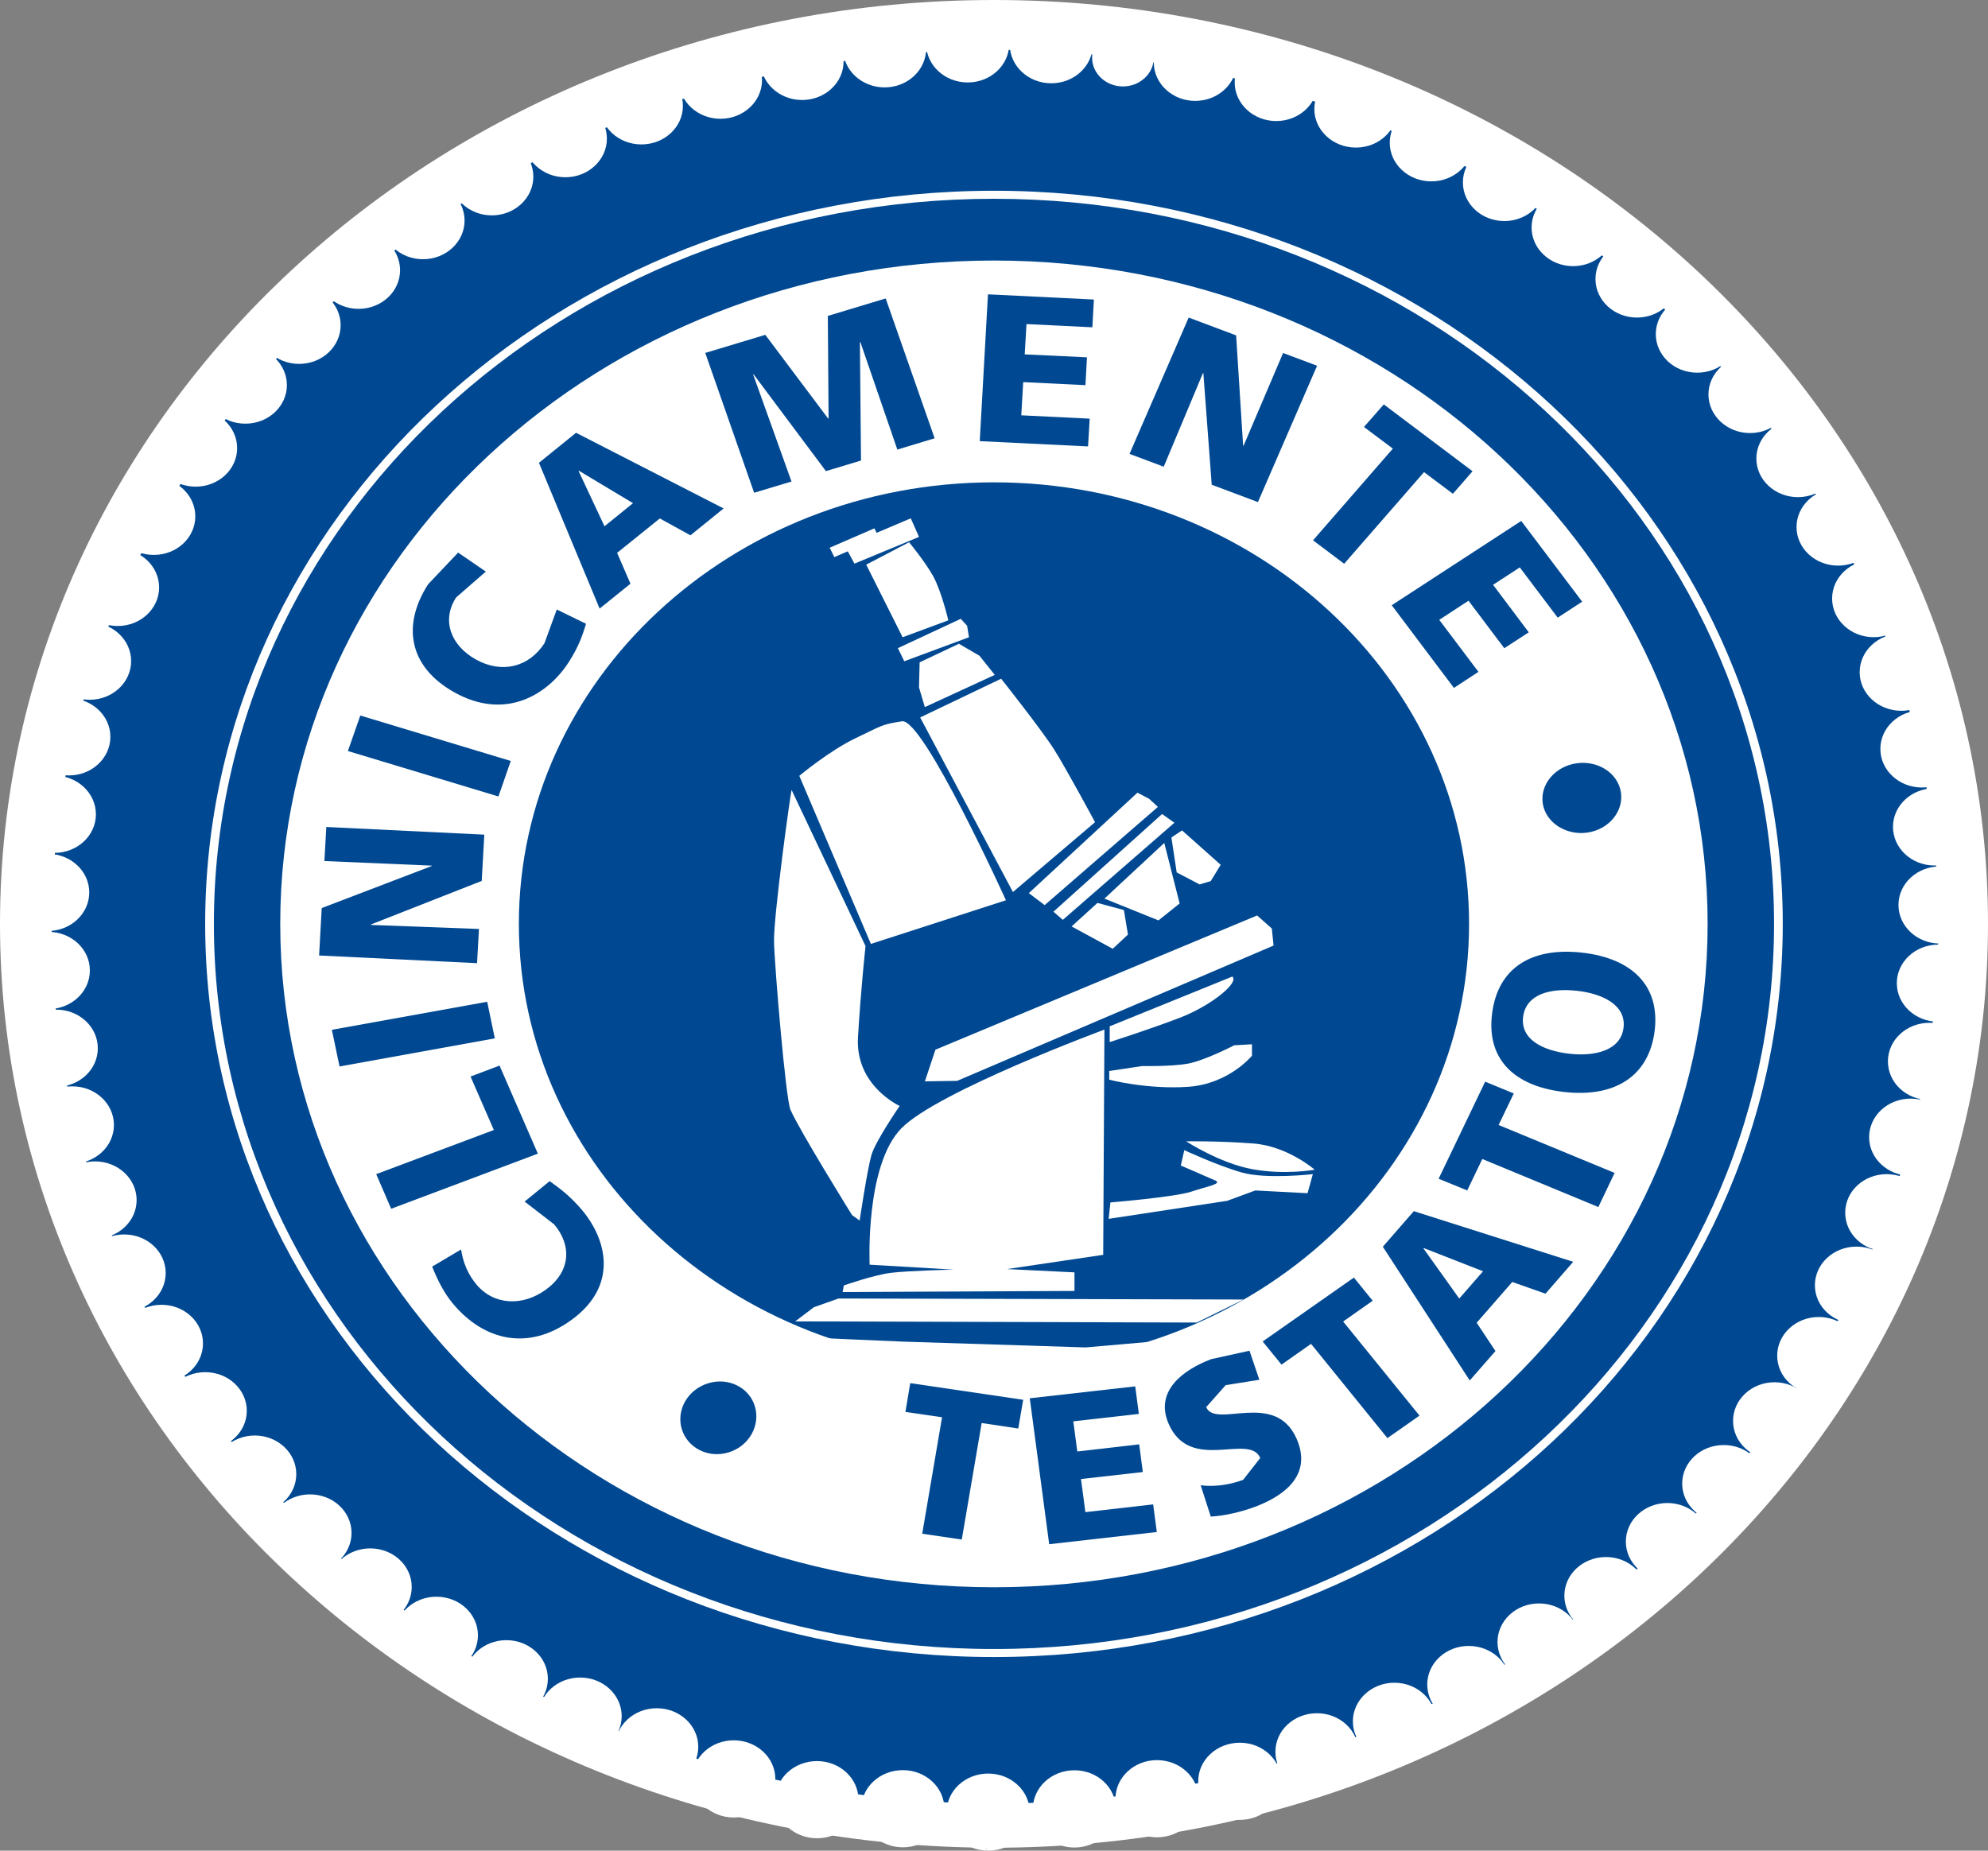 <?xml version="1.0" encoding="utf-8"?>
<!-- Generator: Adobe Illustrator 15.1.0, SVG Export Plug-In . SVG Version: 6.00 Build 0)  -->
<!DOCTYPE svg PUBLIC "-//W3C//DTD SVG 1.1//EN" "http://www.w3.org/Graphics/SVG/1.1/DTD/svg11.dtd">
<svg version="1.1" id="Livello_1" xmlns="http://www.w3.org/2000/svg" xmlns:xlink="http://www.w3.org/1999/xlink" x="0px" y="0px"
	 width="29px" height="27px" viewBox="0 0 29 27" enable-background="new 0 0 29 27" xml:space="preserve">
<rect x="0" y="0" width="29" height="27" fill="#808080" stroke="none"/>
<g>
	<defs>
		<rect id="SVGID_1_" x="0" width="29" height="27"/>
	</defs>
	<clipPath id="SVGID_2_">
		<use xlink:href="#SVGID_1_"  overflow="visible"/>
	</clipPath>
	<path clip-path="url(#SVGID_2_)" fill="#FFFFFF" d="M0,13.479C0,6.034,6.491,0,14.499,0C22.508,0,29,6.034,29,13.479
		c0,7.444-6.492,13.478-14.501,13.478C6.491,26.957,0,20.923,0,13.479"/>
	<path clip-path="url(#SVGID_2_)" fill="#FFFFFF" d="M0.4,13.479c0-7.238,6.312-13.106,14.1-13.106
		c7.787,0,14.098,5.868,14.098,13.106c0,7.238-6.311,13.107-14.098,13.107C6.712,26.586,0.4,20.717,0.4,13.479"/>
	<path clip-path="url(#SVGID_2_)" fill="#004992" d="M0.786,13.52c0-7.049,6.147-12.763,13.729-12.763
		c7.584,0,13.73,5.714,13.73,12.763s-6.146,12.763-13.73,12.763C6.933,26.282,0.786,20.568,0.786,13.52"/>
	<path clip-path="url(#SVGID_2_)" fill="#004992" d="M0.786,13.52h0.032c0-3.516,1.533-6.7,4.011-9.004
		c2.479-2.305,5.903-3.73,9.686-3.73c3.784,0,7.208,1.425,9.687,3.73c2.48,2.304,4.012,5.488,4.012,9.004
		c0,3.517-1.531,6.7-4.012,9.004c-2.479,2.304-5.902,3.73-9.687,3.73c-3.783,0-7.207-1.427-9.686-3.73s-4.011-5.487-4.011-9.004
		H0.786H0.753c0,7.065,6.162,12.792,13.761,12.792s13.762-5.727,13.762-12.792S22.114,0.727,14.515,0.727S0.753,6.454,0.753,13.52
		H0.786z"/>
	<path clip-path="url(#SVGID_2_)" fill="#FFFFFF" d="M13.51,0.639c0-0.311,0.271-0.563,0.606-0.563c0.334,0,0.606,0.252,0.606,0.563
		c0,0.311-0.271,0.564-0.606,0.564C13.781,1.203,13.51,0.95,13.51,0.639"/>
	<path clip-path="url(#SVGID_2_)" fill="#FFFFFF" d="M14.73,0.652c0-0.311,0.271-0.563,0.604-0.563c0.337,0,0.607,0.252,0.607,0.563
		s-0.271,0.563-0.607,0.563C15.002,1.215,14.73,0.963,14.73,0.652"/>
	<path clip-path="url(#SVGID_2_)" fill="#FFFFFF" d="M12.298,0.711c0-0.311,0.271-0.563,0.606-0.563
		c0.334,0,0.606,0.252,0.606,0.563c0,0.311-0.271,0.564-0.606,0.564C12.569,1.275,12.298,1.022,12.298,0.711"/>
	<path clip-path="url(#SVGID_2_)" fill="#FFFFFF" d="M11.095,0.896c0-0.311,0.271-0.563,0.605-0.563
		c0.335,0,0.606,0.252,0.606,0.563c0,0.311-0.271,0.563-0.606,0.563C11.366,1.459,11.095,1.206,11.095,0.896"/>
	<path clip-path="url(#SVGID_2_)" fill="#FFFFFF" d="M9.904,1.169c0-0.311,0.271-0.563,0.606-0.563c0.334,0,0.606,0.252,0.606,0.563
		s-0.271,0.564-0.606,0.564C10.175,1.733,9.904,1.48,9.904,1.169"/>
	<path clip-path="url(#SVGID_2_)" fill="#FFFFFF" d="M8.751,1.544c0-0.311,0.271-0.563,0.605-0.563c0.335,0,0.606,0.252,0.606,0.563
		S9.692,2.107,9.356,2.107C9.022,2.107,8.751,1.855,8.751,1.544"/>
	<path clip-path="url(#SVGID_2_)" fill="#FFFFFF" d="M7.642,2.022c0-0.311,0.271-0.563,0.606-0.563c0.334,0,0.605,0.253,0.605,0.563
		c0,0.311-0.271,0.564-0.605,0.564C7.913,2.586,7.642,2.333,7.642,2.022"/>
	<path clip-path="url(#SVGID_2_)" fill="#FFFFFF" d="M6.569,2.578c0-0.311,0.271-0.563,0.606-0.563c0.334,0,0.605,0.252,0.605,0.563
		S7.509,3.142,7.175,3.142C6.84,3.142,6.569,2.889,6.569,2.578"/>
	<path clip-path="url(#SVGID_2_)" fill="#FFFFFF" d="M5.565,3.218c0-0.311,0.271-0.564,0.606-0.564c0.334,0,0.606,0.253,0.606,0.564
		S6.505,3.782,6.171,3.782C5.836,3.782,5.565,3.529,5.565,3.218"/>
	<path clip-path="url(#SVGID_2_)" fill="#FFFFFF" d="M4.625,3.942c0-0.311,0.271-0.563,0.605-0.563c0.335,0,0.606,0.251,0.606,0.563
		S5.565,4.506,5.23,4.506C4.896,4.506,4.625,4.253,4.625,3.942"/>
	<path clip-path="url(#SVGID_2_)" fill="#FFFFFF" d="M3.758,4.745c0-0.311,0.271-0.563,0.605-0.563c0.335,0,0.606,0.252,0.606,0.563
		c0,0.311-0.271,0.564-0.606,0.564C4.029,5.309,3.758,5.056,3.758,4.745"/>
	<path clip-path="url(#SVGID_2_)" fill="#FFFFFF" d="M2.974,5.618c0-0.311,0.271-0.563,0.606-0.563c0.334,0,0.605,0.253,0.605,0.563
		c0,0.311-0.271,0.563-0.605,0.563C3.245,6.182,2.974,5.929,2.974,5.618"/>
	<path clip-path="url(#SVGID_2_)" fill="#FFFFFF" d="M2.248,6.537c0-0.311,0.271-0.563,0.606-0.563c0.334,0,0.605,0.252,0.605,0.563
		C3.46,6.847,3.189,7.1,2.854,7.1C2.519,7.1,2.248,6.847,2.248,6.537"/>
	<path clip-path="url(#SVGID_2_)" fill="#FFFFFF" d="M1.638,7.533c0-0.311,0.271-0.564,0.605-0.564c0.335,0,0.606,0.253,0.606,0.564
		S2.579,8.096,2.243,8.096C1.909,8.096,1.638,7.844,1.638,7.533"/>
	<path clip-path="url(#SVGID_2_)" fill="#FFFFFF" d="M1.11,8.57c0-0.311,0.271-0.563,0.606-0.563c0.334,0,0.605,0.252,0.605,0.563
		c0,0.311-0.271,0.563-0.605,0.563C1.381,9.133,1.11,8.881,1.11,8.57"/>
	<path clip-path="url(#SVGID_2_)" fill="#FFFFFF" d="M0.702,9.645c0-0.311,0.271-0.563,0.606-0.563c0.334,0,0.605,0.252,0.605,0.563
		c0,0.311-0.271,0.564-0.605,0.564C0.973,10.209,0.702,9.956,0.702,9.645"/>
	<path clip-path="url(#SVGID_2_)" fill="#FFFFFF" d="M0.399,10.75c0-0.311,0.271-0.563,0.606-0.563c0.334,0,0.605,0.252,0.605,0.563
		s-0.271,0.563-0.605,0.563C0.67,11.313,0.399,11.062,0.399,10.75"/>
	<path clip-path="url(#SVGID_2_)" fill="#FFFFFF" d="M0.187,11.88c0-0.311,0.271-0.564,0.607-0.564c0.334,0,0.605,0.253,0.605,0.564
		c0,0.311-0.271,0.563-0.605,0.563C0.458,12.442,0.187,12.19,0.187,11.88"/>
	<path clip-path="url(#SVGID_2_)" fill="#FFFFFF" d="M0.091,13.02c0-0.311,0.271-0.563,0.606-0.563c0.334,0,0.605,0.252,0.605,0.563
		c0,0.311-0.271,0.563-0.605,0.563C0.362,13.583,0.091,13.33,0.091,13.02"/>
	<path clip-path="url(#SVGID_2_)" fill="#FFFFFF" d="M0.099,14.158c0-0.311,0.271-0.563,0.605-0.563
		c0.336,0,0.607,0.252,0.607,0.563c0,0.312-0.271,0.564-0.607,0.564C0.37,14.723,0.099,14.47,0.099,14.158"/>
	<path clip-path="url(#SVGID_2_)" fill="#FFFFFF" d="M0.216,15.293c0-0.311,0.271-0.563,0.606-0.563
		c0.334,0,0.605,0.253,0.605,0.563c0,0.312-0.271,0.563-0.605,0.563C0.487,15.856,0.216,15.604,0.216,15.293"/>
	<path clip-path="url(#SVGID_2_)" fill="#FFFFFF" d="M0.451,16.413c0-0.311,0.271-0.564,0.605-0.564
		c0.335,0,0.606,0.254,0.606,0.564s-0.271,0.563-0.606,0.563C0.722,16.976,0.451,16.724,0.451,16.413"/>
	<path clip-path="url(#SVGID_2_)" fill="#FFFFFF" d="M0.781,17.508c0-0.312,0.271-0.564,0.605-0.564
		c0.335,0,0.607,0.253,0.607,0.564c0,0.311-0.271,0.563-0.607,0.563C1.051,18.07,0.781,17.818,0.781,17.508"/>
	<path clip-path="url(#SVGID_2_)" fill="#FFFFFF" d="M1.206,18.573c0-0.312,0.271-0.563,0.606-0.563
		c0.334,0,0.605,0.251,0.605,0.563c0,0.311-0.271,0.563-0.605,0.563C1.477,19.137,1.206,18.884,1.206,18.573"/>
	<path clip-path="url(#SVGID_2_)" fill="#FFFFFF" d="M1.75,19.599c0-0.311,0.271-0.563,0.606-0.563c0.334,0,0.605,0.252,0.605,0.563
		c0,0.312-0.271,0.564-0.605,0.564C2.021,20.163,1.75,19.91,1.75,19.599"/>
	<path clip-path="url(#SVGID_2_)" fill="#FFFFFF" d="M2.388,20.582c0-0.312,0.271-0.563,0.606-0.563
		c0.334,0,0.606,0.252,0.606,0.563c0,0.311-0.271,0.563-0.606,0.563C2.658,21.145,2.388,20.893,2.388,20.582"/>
	<path clip-path="url(#SVGID_2_)" fill="#FFFFFF" d="M3.111,21.506c0-0.31,0.271-0.563,0.606-0.563c0.334,0,0.605,0.253,0.605,0.563
		c0,0.312-0.271,0.564-0.605,0.564C3.382,22.07,3.111,21.817,3.111,21.506"/>
	<path clip-path="url(#SVGID_2_)" fill="#FFFFFF" d="M3.917,22.365c0-0.312,0.271-0.563,0.605-0.563
		c0.335,0,0.606,0.251,0.606,0.563c0,0.311-0.271,0.564-0.606,0.564C4.188,22.93,3.917,22.676,3.917,22.365"/>
	<path clip-path="url(#SVGID_2_)" fill="#FFFFFF" d="M4.795,23.153c0-0.312,0.271-0.563,0.605-0.563
		c0.335,0,0.606,0.251,0.606,0.563c0,0.311-0.271,0.564-0.606,0.564C5.066,23.718,4.795,23.464,4.795,23.153"/>
	<path clip-path="url(#SVGID_2_)" fill="#FFFFFF" d="M5.761,23.858c0-0.312,0.271-0.563,0.605-0.563
		c0.335,0,0.606,0.251,0.606,0.563c0,0.311-0.271,0.563-0.606,0.563C6.032,24.422,5.761,24.169,5.761,23.858"/>
	<path clip-path="url(#SVGID_2_)" fill="#FFFFFF" d="M6.781,24.492c0-0.311,0.271-0.563,0.606-0.563
		c0.334,0,0.605,0.252,0.605,0.563c0,0.312-0.271,0.563-0.605,0.563C7.052,25.056,6.781,24.804,6.781,24.492"/>
	<path clip-path="url(#SVGID_2_)" fill="#FFFFFF" d="M7.857,25.037c0-0.311,0.271-0.563,0.606-0.563
		c0.334,0,0.606,0.253,0.606,0.563c0,0.312-0.271,0.563-0.606,0.563C8.127,25.601,7.857,25.349,7.857,25.037"/>
	<path clip-path="url(#SVGID_2_)" fill="#FFFFFF" d="M8.975,25.485c0-0.312,0.271-0.563,0.606-0.563
		c0.334,0,0.605,0.252,0.605,0.563c0,0.311-0.271,0.564-0.605,0.564C9.246,26.05,8.975,25.796,8.975,25.485"/>
	<path clip-path="url(#SVGID_2_)" fill="#FFFFFF" d="M18.605,25.558c0-0.312,0.27-0.563,0.606-0.563
		c0.334,0,0.605,0.251,0.605,0.563c0,0.311-0.271,0.563-0.605,0.563C18.875,26.121,18.605,25.868,18.605,25.558"/>
	<path clip-path="url(#SVGID_2_)" fill="#FFFFFF" d="M19.735,25.114c0-0.311,0.271-0.564,0.606-0.564s0.605,0.254,0.605,0.564
		c0,0.312-0.271,0.563-0.605,0.563S19.735,25.426,19.735,25.114"/>
	<path clip-path="url(#SVGID_2_)" fill="#FFFFFF" d="M20.82,24.576c0-0.312,0.271-0.563,0.605-0.563s0.607,0.251,0.607,0.563
		c0,0.311-0.272,0.563-0.607,0.563S20.82,24.887,20.82,24.576"/>
	<path clip-path="url(#SVGID_2_)" fill="#FFFFFF" d="M21.845,23.956c0-0.311,0.27-0.563,0.605-0.563
		c0.334,0,0.607,0.253,0.607,0.563s-0.273,0.563-0.607,0.563C22.114,24.52,21.845,24.267,21.845,23.956"/>
	<path clip-path="url(#SVGID_2_)" fill="#FFFFFF" d="M22.82,23.28c0-0.312,0.271-0.564,0.608-0.564c0.333,0,0.605,0.253,0.605,0.564
		c0,0.311-0.272,0.563-0.605,0.563C23.092,23.843,22.82,23.591,22.82,23.28"/>
	<path clip-path="url(#SVGID_2_)" fill="#FFFFFF" d="M23.717,22.491c0-0.311,0.271-0.563,0.606-0.563s0.606,0.253,0.606,0.563
		s-0.271,0.563-0.606,0.563S23.717,22.802,23.717,22.491"/>
	<path clip-path="url(#SVGID_2_)" fill="#FFFFFF" d="M24.539,21.645c0-0.312,0.271-0.563,0.606-0.563s0.607,0.252,0.607,0.563
		c0,0.311-0.272,0.563-0.607,0.563S24.539,21.955,24.539,21.645"/>
	<path clip-path="url(#SVGID_2_)" fill="#FFFFFF" d="M25.281,20.73c0-0.311,0.27-0.564,0.605-0.564c0.333,0,0.605,0.254,0.605,0.564
		c0,0.312-0.272,0.563-0.605,0.563C25.551,21.293,25.281,21.042,25.281,20.73"/>
	<path clip-path="url(#SVGID_2_)" fill="#FFFFFF" d="M25.925,19.778c0-0.311,0.271-0.564,0.607-0.564
		c0.333,0,0.605,0.254,0.605,0.564c0,0.312-0.272,0.563-0.605,0.563C26.195,20.341,25.925,20.09,25.925,19.778"/>
	<path clip-path="url(#SVGID_2_)" fill="#FFFFFF" d="M26.475,18.751c0-0.311,0.271-0.564,0.607-0.564
		c0.333,0,0.605,0.254,0.605,0.564c0,0.312-0.272,0.563-0.605,0.563C26.745,19.313,26.475,19.063,26.475,18.751"/>
	<path clip-path="url(#SVGID_2_)" fill="#FFFFFF" d="M26.917,17.693c0-0.312,0.27-0.563,0.605-0.563
		c0.334,0,0.606,0.252,0.606,0.563c0,0.311-0.272,0.563-0.606,0.563C27.187,18.256,26.917,18.004,26.917,17.693"/>
	<path clip-path="url(#SVGID_2_)" fill="#FFFFFF" d="M27.266,16.591c0-0.312,0.271-0.563,0.607-0.563
		c0.334,0,0.606,0.252,0.606,0.563c0,0.311-0.272,0.563-0.606,0.563C27.537,17.154,27.266,16.901,27.266,16.591"/>
	<path clip-path="url(#SVGID_2_)" fill="#FFFFFF" d="M27.54,15.485c0-0.311,0.271-0.563,0.605-0.563
		c0.334,0,0.606,0.253,0.606,0.563s-0.272,0.563-0.606,0.563C27.811,16.049,27.54,15.796,27.54,15.485"/>
	<path clip-path="url(#SVGID_2_)" fill="#FFFFFF" d="M27.67,14.344c0-0.311,0.271-0.563,0.606-0.563
		c0.334,0,0.605,0.253,0.605,0.563s-0.271,0.563-0.605,0.563C27.94,14.907,27.67,14.654,27.67,14.344"/>
	<path clip-path="url(#SVGID_2_)" fill="#FFFFFF" d="M27.694,13.203c0-0.311,0.271-0.563,0.607-0.563
		c0.334,0,0.605,0.253,0.605,0.563c0,0.311-0.271,0.563-0.605,0.563C27.966,13.766,27.694,13.514,27.694,13.203"/>
	<path clip-path="url(#SVGID_2_)" fill="#FFFFFF" d="M27.614,12.063c0-0.311,0.271-0.563,0.606-0.563
		c0.334,0,0.606,0.252,0.606,0.563c0,0.311-0.272,0.564-0.606,0.564C27.886,12.627,27.614,12.375,27.614,12.063"/>
	<path clip-path="url(#SVGID_2_)" fill="#FFFFFF" d="M27.43,10.926c0-0.311,0.271-0.563,0.606-0.563
		c0.334,0,0.605,0.252,0.605,0.563c0,0.311-0.271,0.563-0.605,0.563C27.7,11.489,27.43,11.236,27.43,10.926"/>
	<path clip-path="url(#SVGID_2_)" fill="#FFFFFF" d="M27.128,9.807c0-0.311,0.271-0.564,0.608-0.564
		c0.333,0,0.605,0.253,0.605,0.564s-0.272,0.563-0.605,0.563C27.399,10.369,27.128,10.118,27.128,9.807"/>
	<path clip-path="url(#SVGID_2_)" fill="#FFFFFF" d="M26.726,8.732c0-0.311,0.271-0.563,0.606-0.563
		c0.334,0,0.606,0.253,0.606,0.563c0,0.311-0.272,0.564-0.606,0.564C26.997,9.296,26.726,9.043,26.726,8.732"/>
	<path clip-path="url(#SVGID_2_)" fill="#FFFFFF" d="M26.207,7.689c0-0.311,0.271-0.564,0.607-0.564
		c0.334,0,0.604,0.253,0.604,0.564s-0.271,0.563-0.604,0.563C26.478,8.252,26.207,8,26.207,7.689"/>
	<path clip-path="url(#SVGID_2_)" fill="#FFFFFF" d="M25.621,6.69c0-0.311,0.271-0.563,0.606-0.563c0.334,0,0.605,0.252,0.605,0.563
		c0,0.311-0.271,0.563-0.605,0.563C25.892,7.253,25.621,7,25.621,6.69"/>
	<path clip-path="url(#SVGID_2_)" fill="#FFFFFF" d="M24.922,5.755c0-0.311,0.272-0.563,0.607-0.563s0.605,0.252,0.605,0.563
		s-0.271,0.563-0.605,0.563S24.922,6.066,24.922,5.755"/>
	<path clip-path="url(#SVGID_2_)" fill="#FFFFFF" d="M24.154,4.874c0-0.311,0.27-0.563,0.605-0.563c0.334,0,0.606,0.252,0.606,0.563
		c0,0.311-0.272,0.563-0.606,0.563C24.424,5.438,24.154,5.185,24.154,4.874"/>
	<path clip-path="url(#SVGID_2_)" fill="#FFFFFF" d="M23.274,4.07c0-0.311,0.271-0.563,0.605-0.563s0.605,0.252,0.605,0.563
		c0,0.311-0.271,0.563-0.605,0.563S23.274,4.381,23.274,4.07"/>
	<path clip-path="url(#SVGID_2_)" fill="#FFFFFF" d="M22.342,3.319c0-0.311,0.271-0.563,0.606-0.563
		c0.333,0,0.605,0.252,0.605,0.563c0,0.311-0.272,0.564-0.605,0.564C22.612,3.883,22.342,3.629,22.342,3.319"/>
	<path clip-path="url(#SVGID_2_)" fill="#FFFFFF" d="M21.34,2.661c0-0.311,0.271-0.563,0.605-0.563c0.334,0,0.605,0.252,0.605,0.563
		c0,0.311-0.271,0.564-0.605,0.564C21.61,3.225,21.34,2.972,21.34,2.661"/>
	<path clip-path="url(#SVGID_2_)" fill="#FFFFFF" d="M20.273,2.082c0-0.311,0.271-0.563,0.606-0.563s0.607,0.252,0.607,0.563
		s-0.272,0.564-0.607,0.564S20.273,2.393,20.273,2.082"/>
	<path clip-path="url(#SVGID_2_)" fill="#FFFFFF" d="M19.173,1.59c0-0.311,0.271-0.563,0.607-0.563c0.334,0,0.604,0.252,0.604,0.563
		s-0.271,0.563-0.604,0.563C19.444,2.153,19.173,1.901,19.173,1.59"/>
	<path clip-path="url(#SVGID_2_)" fill="#FFFFFF" d="M18.011,1.202c0-0.311,0.271-0.563,0.606-0.563s0.606,0.252,0.606,0.563
		s-0.271,0.564-0.606,0.564S18.011,1.513,18.011,1.202"/>
	<path clip-path="url(#SVGID_2_)" fill="#FFFFFF" d="M16.831,0.909c0-0.311,0.27-0.563,0.604-0.563c0.334,0,0.605,0.251,0.605,0.563
		s-0.271,0.563-0.605,0.563C17.101,1.472,16.831,1.22,16.831,0.909"/>
	<path clip-path="url(#SVGID_2_)" fill="#FFFFFF" d="M15.931,0.842c0-0.23,0.201-0.418,0.45-0.418c0.248,0,0.45,0.188,0.45,0.418
		c0,0.231-0.202,0.419-0.45,0.419C16.132,1.261,15.931,1.073,15.931,0.842"/>
	<path clip-path="url(#SVGID_2_)" fill="#FFFFFF" d="M3.056,13.479H3.12c0-2.921,1.273-5.565,3.332-7.48
		C8.512,4.084,11.356,2.9,14.5,2.9c3.143,0,5.987,1.184,8.046,3.099c2.061,1.915,3.333,4.559,3.333,7.48s-1.272,5.565-3.333,7.48
		c-2.059,1.915-4.903,3.099-8.046,3.099c-3.144,0-5.988-1.184-8.048-3.099C4.393,19.044,3.12,16.4,3.12,13.479H3.056H2.993
		c0,5.908,5.152,10.696,11.507,10.696c6.354,0,11.506-4.788,11.506-10.696S20.854,2.783,14.5,2.783
		c-6.355,0-11.507,4.788-11.507,10.696H3.056z"/>
	<path clip-path="url(#SVGID_2_)" fill="#FFFFFF" d="M4.088,13.479c0-5.346,4.661-9.678,10.412-9.678
		c5.749,0,10.41,4.333,10.41,9.678c0,5.345-4.661,9.678-10.41,9.678C8.75,23.157,4.088,18.824,4.088,13.479"/>
	<path clip-path="url(#SVGID_2_)" fill="#004992" d="M7.569,13.479c0-3.558,3.103-6.442,6.93-6.442c3.828,0,6.931,2.885,6.931,6.442
		c0,3.558-3.103,6.442-6.931,6.442C10.671,19.921,7.569,17.037,7.569,13.479"/>
</g>
<g>
	<defs>
		<path id="SVGID_3_" d="M7.569,13.479c0,3.557,3.103,6.442,6.93,6.442c3.828,0,6.931-2.885,6.931-6.442
			c0-3.559-3.103-6.443-6.931-6.443C10.672,7.036,7.569,9.92,7.569,13.479"/>
	</defs>
	<clipPath id="SVGID_4_">
		<use xlink:href="#SVGID_3_"  overflow="visible"/>
	</clipPath>
	<polygon clip-path="url(#SVGID_4_)" fill="#FFFFFF" points="12.103,7.991 12.755,7.708 12.823,7.846 12.171,8.128 	"/>
	<polygon clip-path="url(#SVGID_4_)" fill-rule="evenodd" clip-rule="evenodd" fill="#FFFFFF" points="12.327,7.969 13.286,7.562 
		13.406,7.833 12.464,8.223 	"/>
	<path clip-path="url(#SVGID_4_)" fill-rule="evenodd" clip-rule="evenodd" fill="#FFFFFF" d="M12.636,8.238l0.625-0.327
		c0,0,0.231,0.279,0.351,0.494c0.12,0.215,0.222,0.645,0.222,0.645l-0.667,0.247L12.636,8.238z"/>
	<polygon clip-path="url(#SVGID_4_)" fill-rule="evenodd" clip-rule="evenodd" fill="#FFFFFF" points="13.098,9.456 14.015,9.028 
		14.108,9.13 14.135,9.297 13.191,9.647 	"/>
	<polygon clip-path="url(#SVGID_4_)" fill-rule="evenodd" clip-rule="evenodd" fill="#FFFFFF" points="13.415,9.663 13.988,9.392 
		14.288,9.567 14.511,9.846 13.491,10.316 13.406,10.029 	"/>
	<path clip-path="url(#SVGID_4_)" fill-rule="evenodd" clip-rule="evenodd" fill="#FFFFFF" d="M13.423,10.467l1.181-0.565
		c0,0,0.6,0.756,0.779,1.042c0.18,0.287,0.591,1.051,0.591,1.051l-1.198,1.019L13.423,10.467z"/>
	<polygon clip-path="url(#SVGID_4_)" fill-rule="evenodd" clip-rule="evenodd" fill="#FFFFFF" points="15.008,13.03 15.239,13.205 
		16.891,11.772 16.762,11.653 16.592,11.565 	"/>
	<polygon clip-path="url(#SVGID_4_)" fill-rule="evenodd" clip-rule="evenodd" fill="#FFFFFF" points="15.367,13.301 15.504,13.42 
		17.132,12.003 17.035,11.935 16.952,11.876 	"/>
	<polygon clip-path="url(#SVGID_4_)" fill-rule="evenodd" clip-rule="evenodd" fill="#FFFFFF" points="16.111,13.11 16.899,13.428 
		17.208,13.181 16.984,12.298 	"/>
	<polygon clip-path="url(#SVGID_4_)" fill-rule="evenodd" clip-rule="evenodd" fill="#FFFFFF" points="15.632,13.516 16.232,13.842 
		16.454,13.635 16.395,13.277 16.009,13.173 	"/>
	<polygon clip-path="url(#SVGID_4_)" fill-rule="evenodd" clip-rule="evenodd" fill="#FFFFFF" points="17.243,12.115 17.807,12.617 
		17.661,12.855 17.499,12.903 17.165,12.728 17.088,12.218 	"/>
	<path clip-path="url(#SVGID_4_)" fill-rule="evenodd" clip-rule="evenodd" fill="#FFFFFF" d="M11.66,11.319
		c0,0,0.437-0.366,0.822-0.55c0.386-0.183,0.368-0.198,0.676-0.246c0.309-0.048,1.516,2.611,1.516,2.611l-1.97,0.637L11.66,11.319z"
		/>
	<polygon clip-path="url(#SVGID_4_)" fill-rule="evenodd" clip-rule="evenodd" fill="#FFFFFF" points="18.338,13.356 18.553,13.547 
		18.578,13.795 13.962,15.769 13.492,15.776 13.646,15.314 	"/>
	<path clip-path="url(#SVGID_4_)" fill-rule="evenodd" clip-rule="evenodd" fill="#FFFFFF" d="M16.188,14.973v0.23
		c0,0,0.574-0.183,1.029-0.357c0.452-0.176,0.864-0.51,0.76-0.599L16.188,14.973z"/>
	<path clip-path="url(#SVGID_4_)" fill-rule="evenodd" clip-rule="evenodd" fill="#FFFFFF" d="M16.111,15.021l-0.018,3.286
		l-1.403,0.208l0.984,0.048v0.271l-3.382,0.016l0.017-0.096c0,0,0.428-0.151,0.685-0.184c0.257-0.032,0.917-0.047,0.917-0.047
		l-1.225-0.072c0,0-0.069-1.447,0.463-1.99C13.681,15.92,16.111,15.021,16.111,15.021"/>
	<path clip-path="url(#SVGID_4_)" fill-rule="evenodd" clip-rule="evenodd" fill="#FFFFFF" d="M11.548,11.526l1.078,2.277
		c0,0-0.068,0.621-0.11,1.329c-0.043,0.708,0.608,1.003,0.608,1.003s-0.352,0.51-0.412,0.717s-0.172,0.955-0.172,0.955l-0.111-0.08
		c0,0-0.762-1.226-0.898-1.536c-0.069-0.158-0.231-2.078-0.24-2.451C11.283,13.366,11.536,11.53,11.548,11.526"/>
	<path clip-path="url(#SVGID_4_)" fill-rule="evenodd" clip-rule="evenodd" fill="#FFFFFF" d="M16.198,17.543l-0.025,0.239
		l1.729-0.263l0.41-0.151l0.762,0.04l0.077-0.278c0,0-0.677,0.078-1.036-0.024s-0.839-0.326-0.839-0.326l-0.051,0.224l0.513,0.223
		c0.078,0.047-0.119,0.079-0.359,0.158C17.139,17.465,16.198,17.543,16.198,17.543"/>
	<path clip-path="url(#SVGID_4_)" fill-rule="evenodd" clip-rule="evenodd" fill="#FFFFFF" d="M17.303,16.651
		c0,0,0.487-0.007,0.983,0.032c0.497,0.039,0.892,0.382,0.892,0.382s-0.427,0.08-0.908-0.007
		C17.79,16.97,17.303,16.651,17.303,16.651"/>
	<polygon clip-path="url(#SVGID_4_)" fill-rule="evenodd" clip-rule="evenodd" fill="#FFFFFF" points="12.233,18.944 11.873,19.071 
		11.6,19.278 17.457,19.295 18.141,18.959 	"/>
	<path clip-path="url(#SVGID_4_)" fill-rule="evenodd" clip-rule="evenodd" fill="#FFFFFF" d="M16.181,15.625v0.127
		c0,0,0.548,0.144,1.147,0.104c0.599-0.04,0.935-0.454,0.935-0.454v-0.167l-0.259,0.015c0,0-0.444,0.231-0.693,0.271
		c-0.247,0.04-0.65,0.032-0.65,0.032L16.181,15.625z"/>
</g>
<g>
	<defs>
		<rect id="SVGID_5_" x="0" width="29" height="27"/>
	</defs>
	<clipPath id="SVGID_6_">
		<use xlink:href="#SVGID_5_"  overflow="visible"/>
	</clipPath>
	<polygon clip-path="url(#SVGID_6_)" fill-rule="evenodd" clip-rule="evenodd" fill="#FFFFFF" points="11.827,19.515 13.163,19.573 
		15.836,19.658 17.142,19.544 16.396,19.947 14.935,20.063 13.442,20.122 	"/>
	<path clip-path="url(#SVGID_6_)" fill-rule="evenodd" clip-rule="evenodd" fill="#004992" d="M10.963,20.925
		c0.148-0.261,0.055-0.581-0.212-0.713c-0.266-0.133-0.609-0.026-0.757,0.234c-0.149,0.261-0.051,0.58,0.216,0.712
		C10.477,21.29,10.814,21.186,10.963,20.925"/>
	<path clip-path="url(#SVGID_6_)" fill-rule="evenodd" clip-rule="evenodd" fill="#004992" d="M7.653,17.53l0.431,0.333
		c0.264,0.313,0.236,0.693-0.121,0.952c-0.339,0.246-0.756,0.229-1.011-0.073c-0.124-0.149-0.195-0.312-0.226-0.513l-0.422,0.25
		c0.078,0.193,0.17,0.382,0.308,0.546c0.446,0.53,1.09,0.693,1.724,0.232c0.688-0.499,0.516-1.172,0.156-1.601
		c-0.185-0.219-0.338-0.326-0.474-0.424L7.653,17.53z"/>
	<polygon clip-path="url(#SVGID_6_)" fill-rule="evenodd" clip-rule="evenodd" fill="#004992" points="7.846,16.831 7.287,15.546 
		6.864,15.706 7.204,16.486 5.488,17.13 5.706,17.635 	"/>
	<polygon clip-path="url(#SVGID_6_)" fill-rule="evenodd" clip-rule="evenodd" fill="#004992" points="7.218,15.149 7.107,14.615 
		4.841,15.024 4.953,15.559 	"/>
	<polygon clip-path="url(#SVGID_6_)" fill-rule="evenodd" clip-rule="evenodd" fill="#004992" points="6.959,14.052 6.987,13.553 
		5.412,13.494 5.412,13.487 7.027,12.852 7.065,12.177 4.76,12.065 4.732,12.562 6.298,12.629 6.297,12.635 4.693,13.248 
		4.655,13.94 	"/>
	<polygon clip-path="url(#SVGID_6_)" fill-rule="evenodd" clip-rule="evenodd" fill="#004992" points="7.271,11.62 7.451,11.102 
		5.256,10.439 5.075,10.957 	"/>
	<path clip-path="url(#SVGID_6_)" fill-rule="evenodd" clip-rule="evenodd" fill="#004992" d="M8.122,8.892l-0.18,0.493
		C7.721,9.726,7.329,9.837,6.941,9.621C6.573,9.415,6.439,9.048,6.653,8.717l0.434-0.378L6.683,8.062L6.246,8.523
		C5.873,9.1,5.941,9.717,6.63,10.102c0.749,0.417,1.363,0.028,1.664-0.438c0.154-0.238,0.207-0.41,0.255-0.563L8.122,8.892z"/>
	<path clip-path="url(#SVGID_6_)" fill-rule="evenodd" clip-rule="evenodd" fill="#004992" d="M8.747,8.879l0.45-0.363L9.002,8.066
		l0.623-0.502l0.447,0.246l0.484-0.392L8.403,6.314L7.862,6.752L8.747,8.879z M9.234,7.341L8.818,7.678L8.44,6.871l0.004-0.004
		L9.234,7.341z"/>
	<polygon clip-path="url(#SVGID_6_)" fill-rule="evenodd" clip-rule="evenodd" fill="#004992" points="11.001,7.189 11.546,7.025 
		10.986,5.462 10.992,5.46 12.048,6.873 12.56,6.719 12.544,4.991 12.55,4.989 13.09,6.559 13.634,6.394 12.92,4.354 12.076,4.609 
		12.087,6.105 12.081,6.107 11.164,4.885 10.288,5.149 	"/>
	<polygon clip-path="url(#SVGID_6_)" fill-rule="evenodd" clip-rule="evenodd" fill="#004992" points="14.292,6.436 15.872,6.513 
		15.896,6.108 14.898,6.059 14.926,5.575 15.834,5.619 15.856,5.213 14.948,5.17 14.974,4.728 15.935,4.775 15.957,4.37 
		14.412,4.294 	"/>
	<polygon clip-path="url(#SVGID_6_)" fill-rule="evenodd" clip-rule="evenodd" fill="#004992" points="16.477,6.622 16.976,6.809 
		17.548,5.443 17.554,5.445 17.676,7.072 18.35,7.325 19.213,5.336 18.717,5.15 18.14,6.504 18.134,6.501 18.032,4.893 17.34,4.633 
			"/>
	<polygon clip-path="url(#SVGID_6_)" fill-rule="evenodd" clip-rule="evenodd" fill="#004992" points="19.154,7.883 19.608,8.225 
		20.773,6.888 21.194,7.204 21.481,6.875 20.186,5.9 19.897,6.229 20.318,6.545 	"/>
	<polygon clip-path="url(#SVGID_6_)" fill-rule="evenodd" clip-rule="evenodd" fill="#004992" points="20.302,8.83 21.209,10.036 
		21.567,9.802 20.995,9.043 21.422,8.764 21.944,9.457 22.301,9.225 21.78,8.532 22.17,8.278 22.723,9.011 23.08,8.778 22.191,7.6 	
		"/>
	<path clip-path="url(#SVGID_6_)" fill-rule="evenodd" clip-rule="evenodd" fill="#004992" d="M22.944,11.146
		c-0.308,0.071-0.501,0.352-0.429,0.624c0.073,0.272,0.387,0.438,0.694,0.367c0.309-0.072,0.498-0.354,0.426-0.626
		C23.562,11.238,23.253,11.075,22.944,11.146"/>
	<polygon clip-path="url(#SVGID_6_)" fill-rule="evenodd" clip-rule="evenodd" fill="#004992" points="13.453,22.376 14.03,22.461 
		14.32,20.761 14.854,20.841 14.926,20.422 13.278,20.179 13.208,20.599 13.742,20.677 	"/>
	<polygon clip-path="url(#SVGID_6_)" fill-rule="evenodd" clip-rule="evenodd" fill="#004992" points="15.305,22.529 16.875,22.351 
		16.822,21.948 15.833,22.061 15.769,21.578 16.671,21.476 16.618,21.072 15.715,21.176 15.657,20.736 16.613,20.628 16.56,20.226 
		15.022,20.4 	"/>
	<path clip-path="url(#SVGID_6_)" fill-rule="evenodd" clip-rule="evenodd" fill="#004992" d="M17.662,22.126
		c0.204-0.011,0.452-0.07,0.644-0.142c0.451-0.17,0.834-0.477,0.609-0.992c-0.313-0.718-1.181-0.141-1.32-0.463l0.285-0.321
		l0.491-0.078l-0.144-0.424l-0.558,0.123c-0.409,0.154-0.83,0.465-0.622,0.942c0.314,0.724,1.177,0.129,1.337,0.5l-0.25,0.319
		c-0.226,0.084-0.446,0.101-0.619,0.079L17.662,22.126z"/>
	<polygon clip-path="url(#SVGID_6_)" fill-rule="evenodd" clip-rule="evenodd" fill="#004992" points="20.239,20.981 20.707,20.653 
		19.593,19.28 20.024,18.977 19.75,18.639 18.419,19.571 18.694,19.909 19.125,19.606 	"/>
	<path clip-path="url(#SVGID_6_)" fill-rule="evenodd" clip-rule="evenodd" fill="#004992" d="M21.44,20.14l0.375-0.429
		l-0.274-0.413l0.519-0.595l0.485,0.171l0.404-0.465l-2.325-0.739l-0.452,0.519L21.44,20.14z M21.634,18.547l-0.347,0.398
		l-0.523-0.732l0.004-0.005L21.634,18.547z"/>
	<polygon clip-path="url(#SVGID_6_)" fill-rule="evenodd" clip-rule="evenodd" fill="#004992" points="23.316,17.61 23.553,17.112 
		21.861,16.413 22.082,15.953 21.665,15.781 20.986,17.197 21.403,17.368 21.623,16.909 	"/>
	<path clip-path="url(#SVGID_6_)" fill-rule="evenodd" clip-rule="evenodd" fill="#004992" d="M22.817,15.931
		c0.729,0.083,1.23-0.219,1.319-0.881c0.086-0.662-0.322-1.067-1.052-1.151c-0.735-0.084-1.23,0.214-1.317,0.881
		C21.678,15.446,22.082,15.848,22.817,15.931 M22.891,15.373c-0.397-0.046-0.715-0.215-0.672-0.541
		c0.044-0.328,0.396-0.422,0.793-0.376c0.377,0.043,0.714,0.215,0.671,0.541C23.641,15.325,23.268,15.416,22.891,15.373"/>
	<path clip-path="url(#SVGID_6_)" fill="#FFFFFF" d="M10.098,25.953c0-0.312,0.271-0.563,0.605-0.563
		c0.335,0,0.607,0.252,0.607,0.563c0,0.311-0.271,0.563-0.607,0.563C10.369,26.516,10.098,26.264,10.098,25.953"/>
	<path clip-path="url(#SVGID_6_)" fill="#FFFFFF" d="M11.311,26.256c0-0.311,0.271-0.563,0.607-0.563
		c0.334,0,0.605,0.253,0.605,0.563c0,0.312-0.271,0.563-0.605,0.563C11.582,26.819,11.311,26.567,11.311,26.256"/>
	<path clip-path="url(#SVGID_6_)" fill="#FFFFFF" d="M12.564,26.388c0-0.312,0.271-0.563,0.606-0.563
		c0.334,0,0.606,0.252,0.606,0.563c0,0.311-0.271,0.563-0.606,0.563C12.835,26.95,12.564,26.698,12.564,26.388"/>
	<path clip-path="url(#SVGID_6_)" fill="#FFFFFF" d="M14.415,27c-0.334,0-0.605-0.251-0.605-0.563"/>
	<path clip-path="url(#SVGID_6_)" fill="#FFFFFF" d="M13.809,26.438c0-0.312,0.271-0.563,0.606-0.563
		c0.335,0,0.606,0.252,0.606,0.563S14.75,27,14.415,27"/>
	<path clip-path="url(#SVGID_6_)" fill="#FFFFFF" d="M15.067,26.39c0-0.311,0.271-0.563,0.606-0.563s0.605,0.252,0.605,0.563
		c0,0.312-0.271,0.564-0.605,0.564S15.067,26.701,15.067,26.39"/>
	<path clip-path="url(#SVGID_6_)" fill="#FFFFFF" d="M16.272,26.242c0-0.311,0.271-0.563,0.606-0.563
		c0.334,0,0.606,0.252,0.606,0.563c0,0.312-0.272,0.563-0.606,0.563C16.544,26.806,16.272,26.554,16.272,26.242"/>
	<path clip-path="url(#SVGID_6_)" fill="#FFFFFF" d="M17.479,25.988c0-0.312,0.271-0.563,0.607-0.563
		c0.333,0,0.605,0.252,0.605,0.563c0,0.311-0.272,0.563-0.605,0.563C17.749,26.551,17.479,26.299,17.479,25.988"/>
</g>
</svg>
